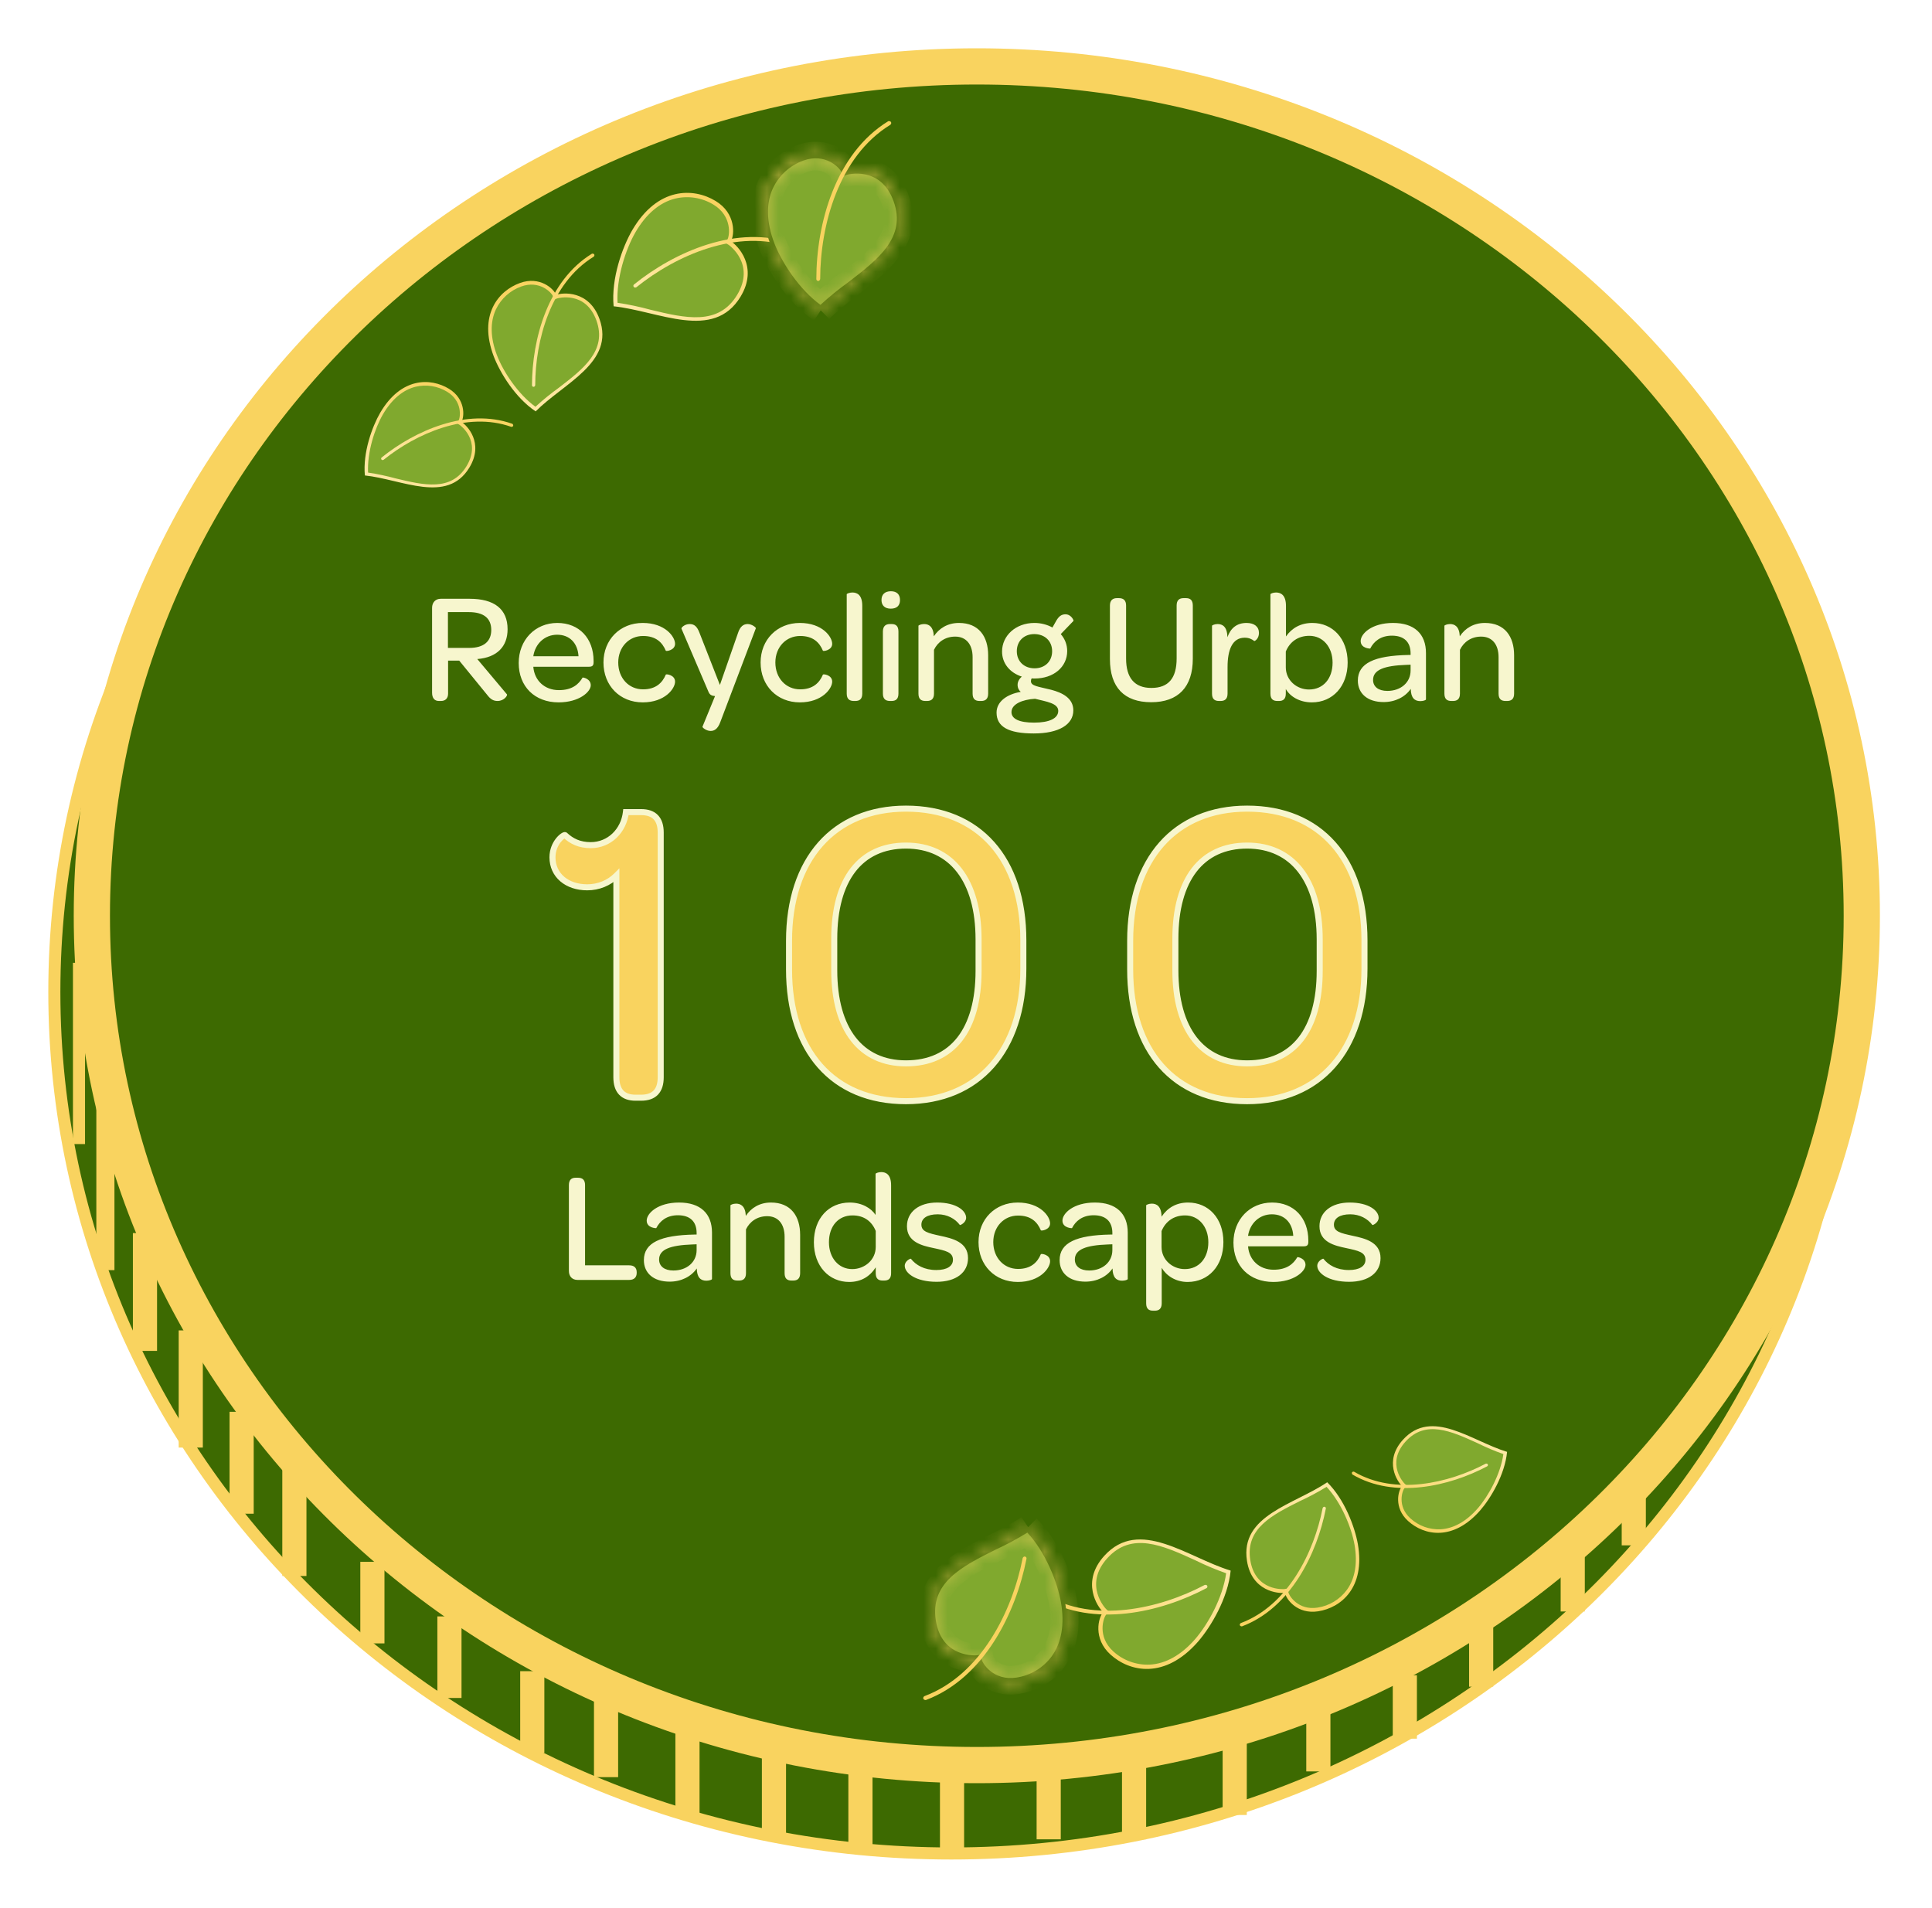 <svg xmlns="http://www.w3.org/2000/svg" fill="none" viewBox="0 0 160 158" height="158" width="160">
<g filter="url(#filter0_d_12450_64905)" clip-path="url(#clip0_12450_64905)">
<path stroke="#F9D35F" fill="#3D6A01" d="M153.079 78.16C153.079 117.541 119.837 149.5 78.789 149.5C37.741 149.5 4.5 117.541 4.5 78.16C4.5 38.779 37.741 6.82 78.789 6.82C119.837 6.82 153.079 38.779 153.079 78.16Z"></path>
<path stroke-width="3" stroke="#F9D35F" fill="#3D6A01" d="M154.186 71.84C154.186 110.631 121.43 142.18 80.896 142.18C40.362 142.18 7.607 110.631 7.607 71.84C7.607 33.049 40.362 1.5 80.896 1.5C121.43 1.5 154.186 33.049 154.186 71.84Z"></path>
<line stroke-width="2" stroke="#F9D35F" y2="134.403" x2="44.081" y1="141.158" x1="44.081"></line>
<line stroke-width="2" stroke="#F9D35F" y2="136.425" x2="50.191" y1="143.179" x1="50.191"></line>
<line stroke-width="2" stroke="#F9D35F" y2="129.867" x2="37.221" y1="136.622" x1="37.221"></line>
<line stroke-width="2" stroke="#F9D35F" y2="139.466" x2="56.933" y1="146.221" x1="56.933"></line>
<line stroke-width="2" stroke="#F9D35F" y2="141.573" x2="64.096" y1="148.328" x1="64.096"></line>
<line stroke-width="2" stroke="#F9D35F" y2="142.416" x2="71.258" y1="149.171" x1="71.258"></line>
<line stroke-width="2" stroke="#F9D35F" y2="142.837" x2="78.843" y1="149.592" x1="78.843"></line>
<line stroke-width="2" stroke="#F9D35F" y2="141.573" x2="86.848" y1="148.328" x1="86.848"></line>
<line stroke-width="2" stroke="#F9D35F" y2="141.573" x2="93.919" y1="148.328" x1="93.919"></line>
<line stroke-width="2" stroke="#F9D35F" y2="139.559" x2="102.254" y1="146.313" x1="102.254"></line>
<line stroke-width="2" stroke="#F9D35F" y2="137.451" x2="109.18" y1="142.705" x1="109.18"></line>
<line stroke-width="2" stroke="#F9D35F" y2="134.739" x2="116.343" y1="139.993" x1="116.343"></line>
<line stroke-width="2" stroke="#F9D35F" y2="128.933" x2="122.663" y1="135.688" x1="122.663"></line>
<line stroke-width="2" stroke="#F9D35F" y2="124.956" x2="130.247" y1="129.459" x1="130.247"></line>
<line stroke-width="2" stroke="#F9D35F" y2="119.478" x2="135.303" y1="123.982" x1="135.303"></line>
<line stroke="#F9D35F" y2="75.737" x2="6.542" y1="90.749" x1="6.542"></line>
<path stroke-width="2" stroke="#F9D35F" d="M20.011 121.362V112.922"></path>
<line stroke-width="1.5" stroke="#F9D35F" y2="87.68" x2="8.728" y1="101.19" x1="8.728"></line>
<path stroke-width="2" stroke="#F9D35F" d="M12.006 107.878L12.006 98.121"></path>
<path stroke-width="2" stroke="#F9D35F" d="M15.798 115.884L15.798 106.18"></path>
<line stroke-width="2" stroke="#F9D35F" y2="117.082" x2="24.379" y1="126.52" x1="24.379"></line>
<line stroke-width="2" stroke="#F9D35F" y2="125.347" x2="30.84" y1="132.102" x1="30.84"></line>
<path fill="#80A92E" d="M92.094 132.887C90.722 131.645 91.094 130.046 91.501 129.596L91.608 129.478L91.49 129.371C91.041 128.964 89.723 126.997 91.586 124.94C93.662 122.646 96.272 123.803 99.045 125.066C99.921 125.498 100.831 125.86 101.764 126.15C101.53 128.262 100.222 130.563 99.132 131.814C97.957 133.16 96.617 133.927 95.266 133.994C94.689 134.039 94.109 133.964 93.563 133.774C93.017 133.583 92.517 133.281 92.094 132.887V132.887Z"></path>
<path fill="url(#paint0_linear_12450_64905)" d="M101.545 126.296C101.262 128.32 100.039 130.526 98.971 131.754C97.817 133.076 96.52 133.795 95.214 133.86C94.105 133.908 93.022 133.515 92.201 132.768C90.853 131.548 91.363 129.987 91.62 129.703L91.834 129.466L91.597 129.252C91.573 129.231 89.692 127.269 91.704 125.046C93.716 122.823 96.281 123.983 98.962 125.205C99.8 125.619 100.663 125.984 101.545 126.296V126.296ZM101.918 126.074C98.341 124.987 94.358 121.64 91.446 124.856C89.498 127.008 90.889 129.084 91.362 129.512C90.955 129.962 90.499 131.701 91.966 133.028C93.574 134.484 96.472 135.085 99.207 131.968C100.276 130.74 101.693 128.366 101.918 126.074V126.074Z"></path>
<path fill="url(#paint1_linear_12450_64905)" d="M86.357 128.338C86.335 128.31 86.321 128.277 86.315 128.242C86.309 128.206 86.313 128.17 86.325 128.137C86.349 128.102 86.385 128.077 86.426 128.067C86.467 128.056 86.51 128.061 86.548 128.08C90.619 130.475 96.045 129.234 99.764 127.265C99.831 127.239 99.945 127.256 99.97 127.323C99.981 127.34 99.989 127.359 99.992 127.379C99.995 127.399 99.994 127.419 99.988 127.439C99.983 127.458 99.973 127.476 99.96 127.492C99.947 127.507 99.931 127.52 99.913 127.529C96.106 129.547 90.568 130.816 86.381 128.36L86.357 128.338Z"></path>
<path fill="#80A92E" d="M84.215 135.099C82.28 135.402 81.211 134.031 81.111 133.397L81.085 133.23L80.918 133.256C80.284 133.355 77.788 133.13 77.334 130.227C76.827 126.99 79.517 125.612 82.403 124.169C83.342 123.735 84.245 123.228 85.105 122.652C86.689 124.251 87.712 126.86 88.017 128.59C88.343 130.453 88.083 132.066 87.238 133.224C86.892 133.729 86.444 134.157 85.924 134.479C85.403 134.802 84.822 135.013 84.215 135.099V135.099Z"></path>
<mask fill="white" id="path-29-inside-1_12450_64905">
<path d="M85.08 122.929C86.558 124.51 87.561 126.986 87.861 128.682C88.181 130.512 87.911 132.059 87.094 133.178C86.395 134.123 85.351 134.753 84.189 134.932C82.287 135.229 81.341 133.771 81.278 133.37L81.226 133.037L80.892 133.089C80.859 133.094 77.991 133.338 77.501 130.201C77.01 127.064 79.672 125.724 82.462 124.331C83.362 123.916 84.236 123.448 85.08 122.929V122.929ZM85.146 122.475C81.87 124.697 76.462 125.748 77.172 130.286C77.647 133.323 80.282 133.56 80.95 133.456C81.049 134.09 82.178 135.623 84.247 135.299C86.516 134.944 88.94 132.958 88.195 128.63C87.895 126.933 86.884 124.186 85.146 122.475V122.475Z"></path>
</mask>
<path fill="#3D6A01" d="M85.08 122.929C86.558 124.51 87.561 126.986 87.861 128.682C88.181 130.512 87.911 132.059 87.094 133.178C86.395 134.123 85.351 134.753 84.189 134.932C82.287 135.229 81.341 133.771 81.278 133.37L81.226 133.037L80.892 133.089C80.859 133.094 77.991 133.338 77.501 130.201C77.01 127.064 79.672 125.724 82.462 124.331C83.362 123.916 84.236 123.448 85.08 122.929V122.929ZM85.146 122.475C81.87 124.697 76.462 125.748 77.172 130.286C77.647 133.323 80.282 133.56 80.95 133.456C81.049 134.09 82.178 135.623 84.247 135.299C86.516 134.944 88.94 132.958 88.195 128.63C87.895 126.933 86.884 124.186 85.146 122.475V122.475Z"></path>
<path mask="url(#path-29-inside-1_12450_64905)" fill="#F9D35F" d="M87.861 128.682L88.846 128.51L88.846 128.508L87.861 128.682ZM87.094 133.178L87.898 133.773L87.902 133.767L87.094 133.178ZM84.189 134.932L84.037 133.943L84.035 133.944L84.189 134.932ZM81.226 133.037L82.214 132.882L82.059 131.894L81.072 132.049L81.226 133.037ZM82.462 124.331L82.044 123.422L82.029 123.429L82.015 123.436L82.462 124.331ZM80.95 133.456L81.938 133.301L81.783 132.313L80.795 132.468L80.95 133.456ZM88.195 128.63L89.18 128.46L89.179 128.456L88.195 128.63ZM84.35 123.612C85.667 125.021 86.602 127.304 86.876 128.856L88.846 128.508C88.52 126.668 87.45 124 85.811 122.246L84.35 123.612ZM86.876 128.855C87.165 130.506 86.896 131.753 86.286 132.589L87.902 133.767C88.925 132.365 89.198 130.518 88.846 128.51L86.876 128.855ZM86.291 132.583C85.748 133.316 84.938 133.805 84.037 133.943L84.341 135.92C85.764 135.701 87.042 134.93 87.898 133.773L86.291 132.583ZM84.035 133.944C83.387 134.045 82.95 133.852 82.661 133.625C82.508 133.506 82.394 133.374 82.321 133.265C82.228 133.128 82.249 133.105 82.266 133.216L80.29 133.525C80.339 133.835 80.501 134.145 80.663 134.385C80.845 134.653 81.098 134.942 81.427 135.2C82.103 135.729 83.089 136.116 84.344 135.92L84.035 133.944ZM82.266 133.216L82.214 132.882L80.238 133.191L80.29 133.525L82.266 133.216ZM81.072 132.049L80.738 132.101L81.047 134.077L81.381 134.025L81.072 132.049ZM80.738 132.101C80.835 132.086 80.736 132.106 80.507 132.085C80.299 132.066 80.029 132.017 79.757 131.902C79.269 131.696 78.676 131.247 78.488 130.046L76.513 130.355C76.815 132.291 77.902 133.289 78.979 133.744C79.49 133.96 79.973 134.045 80.327 134.077C80.661 134.107 80.933 134.095 81.047 134.077L80.738 132.101ZM78.488 130.046C78.302 128.853 78.685 128.051 79.438 127.339C80.262 126.56 81.476 125.941 82.909 125.225L82.015 123.436C80.657 124.114 79.146 124.862 78.064 125.886C76.911 126.976 76.208 128.412 76.513 130.355L78.488 130.046ZM82.881 125.239C83.817 124.808 84.726 124.321 85.604 123.782L84.557 122.077C83.747 122.575 82.907 123.024 82.044 123.422L82.881 125.239ZM84.585 121.647C83.829 122.16 82.936 122.614 81.968 123.101C81.025 123.577 80.007 124.085 79.112 124.678C78.215 125.273 77.365 125.999 76.798 126.953C76.215 127.934 75.972 129.088 76.184 130.441L78.16 130.132C78.017 129.216 78.183 128.536 78.517 127.974C78.867 127.386 79.441 126.859 80.216 126.346C80.994 125.831 81.898 125.376 82.868 124.888C83.814 124.411 84.825 123.901 85.707 123.302L84.585 121.647ZM76.184 130.441C76.472 132.282 77.451 133.364 78.52 133.932C79.525 134.466 80.571 134.527 81.105 134.444L80.795 132.468C80.661 132.489 80.056 132.484 79.458 132.166C78.924 131.882 78.347 131.327 78.16 130.132L76.184 130.441ZM79.962 133.61C80.062 134.251 80.558 135.001 81.253 135.532C82.004 136.104 83.074 136.495 84.401 136.287L84.092 134.311C83.351 134.427 82.822 134.213 82.466 133.941C82.055 133.628 81.937 133.295 81.938 133.301L79.962 133.61ZM84.401 136.287C85.754 136.075 87.18 135.374 88.156 134.047C89.145 132.705 89.589 130.837 89.18 128.46L87.209 128.8C87.545 130.751 87.15 132.04 86.546 132.861C85.93 133.698 85.009 134.167 84.092 134.311L84.401 136.287ZM89.179 128.456C88.858 126.639 87.784 123.669 85.848 121.762L84.444 123.187C85.983 124.702 86.931 127.228 87.21 128.804L89.179 128.456Z"></path>
<path fill="#F9D35F" d="M76.652 136.795C76.614 136.794 76.577 136.784 76.545 136.765C76.512 136.747 76.484 136.72 76.465 136.688C76.452 136.645 76.455 136.599 76.474 136.558C76.493 136.517 76.526 136.485 76.567 136.467C81.249 134.708 83.839 129.414 84.693 125.041C84.716 124.969 84.806 124.887 84.878 124.91C84.899 124.912 84.92 124.919 84.938 124.93C84.957 124.94 84.973 124.955 84.985 124.972C84.998 124.99 85.006 125.01 85.01 125.031C85.014 125.052 85.014 125.074 85.009 125.094C84.137 129.573 81.496 134.977 76.686 136.79L76.652 136.795Z"></path>
<path fill="#80A92E" d="M109.138 129.278C107.525 129.53 106.634 128.388 106.551 127.859L106.53 127.72L106.391 127.742C105.862 127.825 103.782 127.638 103.403 125.218C102.981 122.521 105.223 121.372 107.627 120.17C108.41 119.808 109.163 119.385 109.88 118.906C111.199 120.238 112.052 122.412 112.306 123.854C112.578 125.407 112.361 126.751 111.657 127.716C111.368 128.137 110.995 128.493 110.562 128.762C110.128 129.031 109.643 129.207 109.138 129.278V129.278Z"></path>
<path fill="url(#paint2_linear_12450_64905)" d="M109.859 119.137C111.091 120.455 111.926 122.517 112.176 123.931C112.443 125.456 112.217 126.745 111.537 127.678C110.954 128.465 110.084 128.99 109.116 129.139C107.531 129.387 106.743 128.172 106.691 127.838L106.647 127.56L106.369 127.603C106.341 127.608 103.951 127.811 103.542 125.197C103.133 122.583 105.352 121.467 107.677 120.305C108.427 119.959 109.155 119.57 109.859 119.137V119.137ZM109.914 118.758C107.183 120.61 102.677 121.486 103.269 125.268C103.665 127.799 105.861 127.996 106.417 127.909C106.499 128.438 107.44 129.715 109.164 129.445C111.055 129.149 113.075 127.494 112.454 123.888C112.204 122.474 111.362 120.184 109.914 118.758V118.758Z"></path>
<path fill="url(#paint3_linear_12450_64905)" d="M102.835 130.692C102.804 130.692 102.773 130.683 102.745 130.668C102.718 130.652 102.695 130.63 102.679 130.603C102.668 130.567 102.671 130.529 102.687 130.495C102.702 130.461 102.73 130.434 102.764 130.418C106.665 128.953 108.824 124.542 109.536 120.898C109.555 120.838 109.63 120.769 109.69 120.788C109.707 120.79 109.725 120.795 109.74 120.804C109.756 120.813 109.769 120.825 109.779 120.84C109.79 120.855 109.797 120.871 109.8 120.889C109.804 120.906 109.803 120.924 109.799 120.942C109.073 124.674 106.871 129.177 102.863 130.688L102.835 130.692Z"></path>
<path fill="#80A92E" d="M116.719 121.85C115.59 120.827 115.896 119.51 116.231 119.14L116.319 119.043L116.222 118.955C115.852 118.62 114.767 117 116.301 115.305C118.011 113.416 120.16 114.369 122.444 115.409C123.165 115.765 123.914 116.063 124.683 116.302C124.49 118.041 123.413 119.936 122.515 120.967C121.547 122.075 120.444 122.706 119.331 122.762C118.856 122.799 118.379 122.737 117.929 122.58C117.48 122.424 117.068 122.175 116.719 121.85V121.85Z"></path>
<path fill="url(#paint4_linear_12450_64905)" d="M124.503 116.423C124.269 118.089 123.262 119.906 122.383 120.917C121.432 122.006 120.365 122.599 119.288 122.652C118.375 122.691 117.483 122.368 116.807 121.752C115.697 120.748 116.117 119.462 116.328 119.228L116.505 119.034L116.31 118.857C116.29 118.84 114.741 117.224 116.398 115.393C118.055 113.563 120.167 114.518 122.375 115.524C123.066 115.866 123.776 116.166 124.503 116.423V116.423ZM124.81 116.24C121.864 115.345 118.583 112.588 116.186 115.237C114.581 117.009 115.727 118.719 116.116 119.071C115.781 119.441 115.406 120.874 116.613 121.967C117.938 123.166 120.324 123.661 122.577 121.094C123.457 120.083 124.625 118.128 124.81 116.24V116.24Z"></path>
<path fill="url(#paint5_linear_12450_64905)" d="M111.995 118.104C111.977 118.081 111.965 118.054 111.96 118.025C111.955 117.996 111.958 117.966 111.968 117.938C111.988 117.91 112.017 117.889 112.051 117.881C112.085 117.872 112.121 117.876 112.152 117.892C115.505 119.864 119.973 118.842 123.036 117.221C123.091 117.199 123.184 117.213 123.206 117.268C123.215 117.282 123.221 117.298 123.223 117.314C123.226 117.331 123.225 117.348 123.22 117.364C123.216 117.38 123.208 117.395 123.197 117.407C123.187 117.42 123.173 117.431 123.158 117.438C120.023 119.1 115.463 120.145 112.014 118.122L111.995 118.104Z"></path>
<path fill="#80A92E" d="M59.166 12.808C60.749 13.766 60.688 15.407 60.374 15.925L60.292 16.062L60.428 16.144C60.947 16.458 62.615 18.139 61.178 20.513C59.575 23.16 56.793 22.52 53.831 21.809C52.888 21.551 51.927 21.368 50.955 21.262C50.783 19.144 51.63 16.636 52.461 15.2C53.359 13.655 54.528 12.648 55.842 12.325C56.399 12.17 56.983 12.133 57.555 12.216C58.127 12.3 58.676 12.501 59.166 12.808V12.808Z"></path>
<path fill="url(#paint6_linear_12450_64905)" d="M51.142 21.077C51.035 19.036 51.815 16.637 52.63 15.229C53.512 13.711 54.648 12.758 55.918 12.446C56.998 12.188 58.136 12.368 59.084 12.945C60.639 13.886 60.436 15.516 60.238 15.843L60.073 16.116L60.346 16.281C60.373 16.298 62.594 17.866 61.041 20.431C59.488 22.996 56.75 22.346 53.886 21.656C52.984 21.409 52.067 21.215 51.142 21.077V21.077ZM50.818 21.366C54.537 21.752 59.084 24.28 61.33 20.569C62.833 18.085 61.073 16.311 60.527 15.981C60.841 15.463 60.958 13.669 59.265 12.645C57.41 11.521 54.45 11.483 52.358 15.064C51.542 16.472 50.602 19.073 50.818 21.366V21.366Z"></path>
<path fill="url(#paint7_linear_12450_64905)" d="M65.664 16.181C65.691 16.205 65.711 16.235 65.724 16.268C65.736 16.302 65.739 16.338 65.734 16.373C65.717 16.412 65.686 16.443 65.648 16.461C65.61 16.479 65.566 16.483 65.526 16.471C61.073 14.895 55.982 17.146 52.706 19.786C52.646 19.824 52.531 19.829 52.493 19.769C52.479 19.755 52.468 19.737 52.461 19.718C52.454 19.699 52.451 19.679 52.453 19.659C52.455 19.638 52.461 19.619 52.47 19.601C52.48 19.583 52.494 19.568 52.51 19.556C55.863 16.85 61.058 14.55 65.636 16.165L65.664 16.181Z"></path>
<path fill="#80A92E" d="M66.481 9.136C68.323 8.471 69.634 9.613 69.852 10.217L69.909 10.376L70.068 10.318C70.671 10.1 73.165 9.846 74.164 12.609C75.277 15.691 72.898 17.556 70.34 19.521C69.501 20.126 68.71 20.796 67.975 21.525C66.117 20.257 64.615 17.89 63.987 16.25C63.312 14.482 63.261 12.849 63.87 11.552C64.114 10.99 64.472 10.485 64.921 10.069C65.371 9.653 65.902 9.336 66.481 9.136V9.136Z"></path>
<mask fill="white" id="path-42-inside-2_12450_64905">
<path d="M67.947 21.248C66.195 19.977 64.74 17.738 64.122 16.129C63.459 14.393 63.431 12.824 64.019 11.57C64.526 10.509 65.431 9.692 66.538 9.295C68.348 8.641 69.555 9.893 69.692 10.274L69.807 10.592L70.125 10.477C70.157 10.466 72.926 9.681 74.004 12.667C75.083 15.653 72.725 17.474 70.251 19.374C69.446 19.952 68.677 20.578 67.947 21.248V21.248ZM67.969 21.707C70.762 18.902 75.871 16.84 74.311 12.52C73.266 9.629 70.634 9.898 69.999 10.128C69.781 9.524 68.381 8.234 66.411 8.946C64.251 9.726 62.249 12.137 63.805 16.244C64.422 17.853 65.937 20.358 67.969 21.707V21.707Z"></path>
</mask>
<path fill="#3D6A01" d="M67.947 21.248C66.195 19.977 64.74 17.738 64.122 16.129C63.459 14.393 63.431 12.824 64.019 11.57C64.526 10.509 65.431 9.692 66.538 9.295C68.348 8.641 69.555 9.893 69.692 10.274L69.807 10.592L70.125 10.477C70.157 10.466 72.926 9.681 74.004 12.667C75.083 15.653 72.725 17.474 70.251 19.374C69.446 19.952 68.677 20.578 67.947 21.248V21.248ZM67.969 21.707C70.762 18.902 75.871 16.84 74.311 12.52C73.266 9.629 70.634 9.898 69.999 10.128C69.781 9.524 68.381 8.234 66.411 8.946C64.251 9.726 62.249 12.137 63.805 16.244C64.422 17.853 65.937 20.358 67.969 21.707V21.707Z"></path>
<path mask="url(#path-42-inside-2_12450_64905)" fill="#F9D35F" d="M64.122 16.129L63.188 16.486L63.189 16.487L64.122 16.129ZM64.019 11.57L63.117 11.138L63.114 11.145L64.019 11.57ZM66.538 9.295L66.875 10.236L66.877 10.236L66.538 9.295ZM69.807 10.592L68.867 10.932L69.207 11.872L70.147 11.532L69.807 10.592ZM70.251 19.374L70.834 20.186L70.847 20.177L70.86 20.167L70.251 19.374ZM69.999 10.128L69.058 10.467L69.398 11.408L70.338 11.068L69.999 10.128ZM63.805 16.244L62.87 16.598L62.871 16.602L63.805 16.244ZM68.534 20.438C66.973 19.306 65.621 17.243 65.056 15.771L63.189 16.487C63.858 18.232 65.417 20.648 67.36 22.057L68.534 20.438ZM65.057 15.772C64.458 14.206 64.485 12.931 64.925 11.994L63.114 11.145C62.377 12.716 62.461 14.581 63.188 16.486L65.057 15.772ZM64.922 12.001C65.315 11.178 66.017 10.544 66.875 10.236L66.2 8.354C64.846 8.839 63.737 9.84 63.117 11.138L64.922 12.001ZM66.877 10.236C67.493 10.013 67.96 10.119 68.287 10.287C68.46 10.375 68.596 10.483 68.689 10.575C68.806 10.692 68.79 10.719 68.752 10.614L70.633 9.934C70.526 9.639 70.308 9.366 70.103 9.161C69.874 8.932 69.57 8.697 69.198 8.506C68.434 8.116 67.392 7.923 66.198 8.355L66.877 10.236ZM68.752 10.614L68.867 10.932L70.748 10.252L70.633 9.934L68.752 10.614ZM70.147 11.532L70.465 11.418L69.785 9.537L69.467 9.651L70.147 11.532ZM70.465 11.418C70.372 11.451 70.466 11.412 70.694 11.389C70.902 11.368 71.177 11.365 71.465 11.426C71.984 11.536 72.651 11.863 73.064 13.007L74.945 12.327C74.279 10.484 73.022 9.711 71.879 9.469C71.336 9.355 70.845 9.364 70.492 9.4C70.158 9.433 69.893 9.497 69.785 9.537L70.465 11.418ZM73.064 13.007C73.474 14.142 73.251 15.003 72.647 15.845C71.987 16.767 70.912 17.605 69.642 18.581L70.86 20.167C72.063 19.243 73.405 18.221 74.273 17.01C75.197 15.721 75.614 14.178 74.945 12.327L73.064 13.007ZM69.667 18.562C68.83 19.163 68.03 19.814 67.271 20.511L68.623 21.985C69.324 21.342 70.062 20.741 70.834 20.186L69.667 18.562ZM68.677 22.412C69.322 21.765 70.112 21.149 70.969 20.487C71.805 19.841 72.707 19.148 73.473 18.395C74.241 17.641 74.937 16.766 75.312 15.722C75.698 14.648 75.717 13.469 75.251 12.18L73.37 12.86C73.685 13.732 73.651 14.431 73.43 15.046C73.198 15.691 72.735 16.317 72.072 16.968C71.407 17.622 70.606 18.24 69.746 18.904C68.909 19.552 68.012 20.246 67.26 21.001L68.677 22.412ZM75.251 12.18C74.618 10.428 73.451 9.552 72.294 9.198C71.206 8.865 70.167 9.004 69.659 9.187L70.338 11.068C70.466 11.022 71.061 10.912 71.709 11.11C72.287 11.287 72.959 11.722 73.37 12.86L75.251 12.18ZM70.939 9.788C70.719 9.178 70.09 8.536 69.306 8.148C68.46 7.728 67.335 7.549 66.072 8.005L66.751 9.886C67.457 9.631 68.016 9.741 68.418 9.939C68.881 10.169 69.06 10.473 69.058 10.467L70.939 9.788ZM66.072 8.005C64.784 8.47 63.518 9.43 62.811 10.919C62.096 12.425 62.015 14.343 62.87 16.598L64.74 15.89C64.039 14.038 64.181 12.697 64.618 11.776C65.064 10.837 65.878 10.202 66.751 9.886L66.072 8.005ZM62.871 16.602C63.532 18.325 65.151 21.036 67.416 22.54L68.522 20.873C66.723 19.679 65.312 17.38 64.738 15.886L62.871 16.602Z"></path>
<path fill="#F9D35F" d="M73.583 6.032C73.62 6.025 73.658 6.028 73.694 6.04C73.73 6.053 73.762 6.074 73.787 6.102C73.808 6.141 73.813 6.187 73.803 6.231C73.792 6.274 73.766 6.312 73.729 6.338C69.467 8.955 67.932 14.646 67.925 19.101C67.917 19.176 67.844 19.274 67.769 19.265C67.748 19.267 67.726 19.265 67.706 19.257C67.686 19.25 67.667 19.239 67.652 19.224C67.636 19.209 67.624 19.192 67.616 19.172C67.608 19.152 67.604 19.13 67.605 19.109C67.609 14.547 69.173 8.738 73.551 6.043L73.583 6.032Z"></path>
<path fill="#80A92E" d="M43.12 19.594C44.656 19.039 45.748 19.991 45.929 20.494L45.977 20.627L46.11 20.579C46.613 20.397 48.691 20.185 49.523 22.488C50.451 25.056 48.468 26.61 46.337 28.248C45.637 28.752 44.978 29.31 44.366 29.918C42.817 28.861 41.566 26.889 41.042 25.522C40.48 24.049 40.437 22.688 40.945 21.607C41.148 21.139 41.446 20.718 41.821 20.372C42.195 20.025 42.638 19.76 43.12 19.594V19.594Z"></path>
<path fill="url(#paint8_linear_12450_64905)" d="M44.343 29.687C42.883 28.628 41.67 26.762 41.156 25.421C40.603 23.975 40.579 22.667 41.07 21.622C41.492 20.738 42.246 20.057 43.168 19.726C44.677 19.181 45.682 20.225 45.797 20.542L45.893 20.807L46.157 20.711C46.184 20.702 48.492 20.048 49.391 22.536C50.289 25.024 48.324 26.543 46.262 28.125C45.592 28.607 44.951 29.129 44.343 29.687V29.687ZM44.361 30.069C46.689 27.732 50.946 26.014 49.646 22.414C48.775 20.005 46.582 20.229 46.052 20.42C45.871 19.917 44.704 18.842 43.063 19.435C41.263 20.085 39.594 22.095 40.891 25.517C41.405 26.858 42.668 28.945 44.361 30.069V30.069Z"></path>
<path fill="url(#paint9_linear_12450_64905)" d="M49.039 17.006C49.07 17.001 49.102 17.003 49.132 17.014C49.162 17.024 49.189 17.041 49.21 17.065C49.227 17.098 49.231 17.136 49.223 17.172C49.214 17.208 49.192 17.24 49.161 17.262C45.61 19.443 44.33 24.184 44.325 27.897C44.318 27.96 44.257 28.041 44.195 28.034C44.177 28.036 44.159 28.034 44.142 28.028C44.125 28.022 44.11 28.012 44.097 28C44.084 27.988 44.074 27.973 44.067 27.956C44.06 27.94 44.057 27.922 44.058 27.904C44.061 24.102 45.365 19.262 49.013 17.016L49.039 17.006Z"></path>
<path fill="#80A92E" d="M37.092 28.329C38.396 29.118 38.345 30.469 38.087 30.896L38.019 31.009L38.131 31.077C38.558 31.335 39.932 32.719 38.748 34.674C37.429 36.854 35.138 36.327 32.698 35.741C31.922 35.529 31.13 35.379 30.33 35.291C30.188 33.547 30.885 31.481 31.57 30.299C32.309 29.027 33.272 28.197 34.354 27.931C34.813 27.804 35.294 27.773 35.765 27.842C36.236 27.91 36.688 28.076 37.092 28.329V28.329Z"></path>
<path fill="url(#paint10_linear_12450_64905)" d="M30.484 35.138C30.396 33.457 31.038 31.482 31.71 30.322C32.435 29.072 33.371 28.288 34.417 28.03C35.306 27.818 36.243 27.966 37.024 28.441C38.305 29.217 38.138 30.558 37.975 30.828L37.839 31.053L38.063 31.189C38.086 31.203 39.914 32.494 38.636 34.606C37.357 36.719 35.102 36.183 32.744 35.615C32 35.412 31.246 35.252 30.484 35.138V35.138ZM30.217 35.376C33.279 35.694 37.024 37.776 38.874 34.72C40.112 32.675 38.663 31.214 38.213 30.942C38.471 30.515 38.567 29.037 37.174 28.194C35.645 27.269 33.208 27.237 31.485 30.186C30.814 31.346 30.04 33.487 30.217 35.376V35.376Z"></path>
<path fill="url(#paint11_linear_12450_64905)" d="M42.443 31.107C42.465 31.127 42.482 31.151 42.492 31.179C42.502 31.206 42.505 31.236 42.501 31.265C42.487 31.297 42.462 31.323 42.43 31.338C42.399 31.352 42.363 31.355 42.329 31.346C38.662 30.048 34.47 31.901 31.772 34.076C31.722 34.108 31.628 34.112 31.596 34.062C31.584 34.05 31.576 34.036 31.57 34.02C31.564 34.004 31.562 33.987 31.563 33.971C31.565 33.954 31.57 33.938 31.578 33.923C31.586 33.909 31.597 33.896 31.61 33.886C34.372 31.658 38.65 29.764 42.42 31.094L42.443 31.107Z"></path>
<path fill="#F9D35F" d="M51.045 68.513C50.433 69.125 49.569 69.485 48.633 69.485C46.941 69.485 45.753 68.477 45.753 67.001C45.753 65.777 46.689 65.093 46.797 65.165C47.337 65.669 47.985 65.993 48.921 65.993C50.469 65.993 51.657 64.805 51.837 63.257H53.097C54.177 63.257 54.717 63.833 54.717 64.949V85.217C54.717 86.333 54.177 86.909 53.097 86.909H52.629C51.585 86.909 51.045 86.333 51.045 85.217V68.513ZM75.029 87.197C68.981 87.197 65.345 83.021 65.345 76.289V73.913C65.345 67.181 69.053 62.969 75.029 62.969C81.077 62.969 84.749 67.145 84.749 73.877V76.217C84.749 82.949 81.041 87.197 75.029 87.197ZM75.029 84.065C78.881 84.065 81.041 81.293 81.041 76.397V73.805C81.041 68.909 78.809 66.029 75.029 66.029C71.249 66.029 69.089 68.837 69.089 73.733V76.361C69.089 81.257 71.285 84.065 75.029 84.065ZM103.28 87.197C97.232 87.197 93.596 83.021 93.596 76.289V73.913C93.596 67.181 97.304 62.969 103.28 62.969C109.328 62.969 113 67.145 113 73.877V76.217C113 82.949 109.292 87.197 103.28 87.197ZM103.28 84.065C107.132 84.065 109.292 81.293 109.292 76.397V73.805C109.292 68.909 107.06 66.029 103.28 66.029C99.5 66.029 97.34 68.837 97.34 73.733V76.361C97.34 81.257 99.536 84.065 103.28 84.065Z"></path>
<path fill="#F7F6CE" d="M51.045 68.513H51.295V67.909L50.868 68.336L51.045 68.513ZM46.797 65.165L46.968 64.982L46.953 64.968L46.936 64.957L46.797 65.165ZM51.837 63.257V63.007H51.614L51.589 63.228L51.837 63.257ZM50.868 68.336C50.305 68.9 49.505 69.235 48.633 69.235V69.735C49.633 69.735 50.561 69.35 51.222 68.69L50.868 68.336ZM48.633 69.235C47.836 69.235 47.177 68.998 46.721 68.607C46.269 68.218 46.003 67.667 46.003 67.001H45.503C45.503 67.811 45.831 68.502 46.396 68.986C46.957 69.468 47.738 69.735 48.633 69.735V69.235ZM46.003 67.001C46.003 66.455 46.211 66.031 46.431 65.751C46.542 65.611 46.652 65.511 46.733 65.453C46.775 65.424 46.802 65.41 46.813 65.406C46.819 65.403 46.812 65.407 46.794 65.409C46.782 65.41 46.722 65.416 46.658 65.373L46.936 64.957C46.858 64.905 46.779 64.908 46.741 64.912C46.698 64.916 46.659 64.929 46.629 64.941C46.568 64.965 46.505 65.002 46.444 65.046C46.319 65.134 46.175 65.268 46.038 65.442C45.763 65.793 45.503 66.323 45.503 67.001H46.003ZM46.627 65.348C47.208 65.89 47.915 66.243 48.921 66.243V65.743C48.055 65.743 47.466 65.448 46.968 64.982L46.627 65.348ZM48.921 66.243C50.611 66.243 51.893 64.944 52.085 63.286L51.589 63.228C51.422 64.666 50.327 65.743 48.921 65.743V66.243ZM51.837 63.507H53.097V63.007H51.837V63.507ZM53.097 63.507C53.594 63.507 53.923 63.639 54.131 63.857C54.341 64.077 54.467 64.428 54.467 64.949H54.967C54.967 64.355 54.823 63.859 54.493 63.512C54.161 63.163 53.68 63.007 53.097 63.007V63.507ZM54.467 64.949V85.217H54.967V64.949H54.467ZM54.467 85.217C54.467 85.739 54.341 86.089 54.131 86.309C53.923 86.527 53.594 86.659 53.097 86.659V87.159C53.68 87.159 54.161 87.003 54.493 86.654C54.823 86.307 54.967 85.812 54.967 85.217H54.467ZM53.097 86.659H52.629V87.159H53.097V86.659ZM52.629 86.659C52.152 86.659 51.832 86.528 51.628 86.311C51.421 86.09 51.295 85.738 51.295 85.217H50.795C50.795 85.812 50.939 86.306 51.263 86.652C51.59 87.002 52.062 87.159 52.629 87.159V86.659ZM51.295 85.217V68.513H50.795V85.217H51.295ZM75.029 86.947C72.066 86.947 69.717 85.926 68.106 84.102C66.492 82.274 65.595 79.612 65.595 76.289H65.095C65.095 79.698 66.016 82.49 67.731 84.433C69.451 86.38 71.944 87.447 75.029 87.447V86.947ZM65.595 76.289V73.913H65.095V76.289H65.595ZM65.595 73.913C65.595 70.591 66.509 67.92 68.133 66.082C69.754 64.248 72.103 63.219 75.029 63.219V62.719C71.978 62.719 69.486 63.796 67.758 65.751C66.034 67.702 65.095 70.503 65.095 73.913H65.595ZM75.029 63.219C77.992 63.219 80.35 64.24 81.97 66.064C83.593 67.893 84.499 70.555 84.499 73.877H84.999C84.999 70.467 84.069 67.675 82.344 65.733C80.615 63.786 78.113 62.719 75.029 62.719V63.219ZM84.499 73.877V76.217H84.999V73.877H84.499ZM84.499 76.217C84.499 79.539 83.584 82.219 81.956 84.066C80.33 85.909 77.972 86.947 75.029 86.947V87.447C78.097 87.447 80.599 86.361 82.331 84.397C84.059 82.437 84.999 79.627 84.999 76.217H84.499ZM75.029 84.315C77.02 84.315 78.601 83.595 79.676 82.221C80.744 80.856 81.291 78.877 81.291 76.397H80.791C80.791 78.813 80.257 80.668 79.282 81.913C78.315 83.149 76.889 83.815 75.029 83.815V84.315ZM81.291 76.397V73.805H80.791V76.397H81.291ZM81.291 73.805C81.291 71.323 80.725 69.318 79.65 67.928C78.568 66.529 76.989 65.779 75.029 65.779V66.279C76.848 66.279 78.275 66.969 79.254 68.234C80.24 69.508 80.791 71.391 80.791 73.805H81.291ZM75.029 65.779C73.07 65.779 71.508 66.51 70.443 67.892C69.385 69.265 68.839 71.253 68.839 73.733H69.339C69.339 71.317 69.872 69.453 70.839 68.198C71.799 66.952 73.207 66.279 75.029 66.279V65.779ZM68.839 73.733V76.361H69.339V73.733H68.839ZM68.839 76.361C68.839 78.842 69.395 80.829 70.457 82.202C71.526 83.583 73.088 84.315 75.029 84.315V83.815C73.226 83.815 71.817 83.143 70.852 81.896C69.881 80.641 69.339 78.776 69.339 76.361H68.839ZM103.28 86.947C100.317 86.947 97.968 85.926 96.358 84.102C94.743 82.274 93.846 79.612 93.846 76.289H93.346C93.346 79.698 94.267 82.49 95.983 84.433C97.702 86.38 100.195 87.447 103.28 87.447V86.947ZM93.846 76.289V73.913H93.346V76.289H93.846ZM93.846 73.913C93.846 70.591 94.761 67.92 96.385 66.082C98.005 64.248 100.354 63.219 103.28 63.219V62.719C100.23 62.719 97.737 63.796 96.01 65.751C94.286 67.702 93.346 70.503 93.346 73.913H93.846ZM103.28 63.219C106.243 63.219 108.601 64.24 110.221 66.064C111.844 67.893 112.75 70.555 112.75 73.877H113.25C113.25 70.467 112.32 67.675 110.595 65.733C108.867 63.786 106.365 62.719 103.28 62.719V63.219ZM112.75 73.877V76.217H113.25V73.877H112.75ZM112.75 76.217C112.75 79.539 111.836 82.219 110.207 84.066C108.582 85.909 106.224 86.947 103.28 86.947V87.447C106.349 87.447 108.85 86.361 110.582 84.397C112.311 82.437 113.25 79.627 113.25 76.217H112.75ZM103.28 84.315C105.272 84.315 106.852 83.595 107.928 82.221C108.996 80.856 109.542 78.877 109.542 76.397H109.042C109.042 78.813 108.509 80.668 107.534 81.913C106.566 83.149 105.14 83.815 103.28 83.815V84.315ZM109.542 76.397V73.805H109.042V76.397H109.542ZM109.542 73.805C109.542 71.323 108.977 69.318 107.901 67.928C106.819 66.529 105.241 65.779 103.28 65.779V66.279C105.1 66.279 106.527 66.969 107.506 68.234C108.491 69.508 109.042 71.391 109.042 73.805H109.542ZM103.28 65.779C101.322 65.779 99.76 66.51 98.695 67.892C97.637 69.265 97.09 71.253 97.09 73.733H97.59C97.59 71.317 98.124 69.453 99.091 68.198C100.051 66.952 101.459 66.279 103.28 66.279V65.779ZM97.09 73.733V76.361H97.59V73.733H97.09ZM97.09 76.361C97.09 78.842 97.646 80.829 98.709 82.202C99.778 83.583 101.339 84.315 103.28 84.315V83.815C101.477 83.815 100.069 83.143 99.104 81.896C98.132 80.641 97.59 78.776 97.59 76.361H97.09Z"></path>
<path fill="#F7F6CE" d="M47.828 102C47.399 102 47.113 101.714 47.113 101.259V94.148C47.113 93.732 47.308 93.537 47.672 93.537H47.867C48.257 93.537 48.452 93.732 48.452 94.148V100.791H52.105C52.508 100.791 52.729 100.986 52.729 101.363V101.415C52.729 101.792 52.508 102 52.105 102H47.828ZM55.767 101.22C56.885 101.22 57.691 100.518 57.691 99.53V99.049L57.34 99.062C55.52 99.127 54.584 99.465 54.584 100.31C54.584 100.869 55.026 101.22 55.767 101.22ZM57.691 98.243V98.113C57.691 97.164 57.145 96.644 56.144 96.644C55.195 96.644 54.636 97.138 54.35 97.71C54.35 97.723 53.557 97.71 53.557 97.086C53.557 96.488 54.467 95.591 56.235 95.591C58.003 95.591 58.965 96.501 58.965 98.087V101.922C58.965 101.987 58.731 102.065 58.497 102.065C58.042 102.065 57.717 101.818 57.704 101.051C57.236 101.727 56.417 102.143 55.455 102.143C54.116 102.143 53.323 101.428 53.323 100.362C53.323 98.919 54.701 98.295 57.522 98.243H57.691ZM61.766 96.696C62.195 96.046 62.897 95.591 63.846 95.591C65.497 95.591 66.264 96.722 66.264 98.269V101.441C66.264 101.909 66.017 102.052 65.692 102.052H65.549C65.211 102.052 64.977 101.909 64.977 101.441V98.425C64.977 97.372 64.444 96.722 63.534 96.722C62.715 96.722 62.091 97.164 61.779 97.814V101.441C61.779 101.909 61.532 102.052 61.207 102.052H61.064C60.726 102.052 60.492 101.909 60.492 101.441V95.825C60.492 95.786 60.7 95.682 60.96 95.682C61.337 95.682 61.727 95.877 61.766 96.696ZM72.524 99.27V97.944C72.199 97.151 71.562 96.657 70.6 96.657C69.43 96.657 68.65 97.541 68.65 98.88C68.65 100.18 69.456 101.103 70.574 101.103C71.614 101.103 72.524 100.336 72.524 99.27ZM72.511 96.618V93.212C72.511 93.173 72.732 93.069 72.979 93.069C73.382 93.069 73.798 93.277 73.798 94.174V101.441C73.798 101.909 73.564 102.052 73.226 102.052H73.096C72.758 102.052 72.524 101.909 72.524 101.441V100.96C72.043 101.714 71.315 102.169 70.327 102.169C68.65 102.169 67.402 100.856 67.402 98.88C67.402 96.904 68.637 95.591 70.366 95.591C71.38 95.591 72.147 96.059 72.511 96.618ZM77.567 102.156C75.825 102.156 74.928 101.428 74.928 100.83C74.928 100.427 75.396 100.219 75.435 100.245C75.851 100.778 76.553 101.181 77.541 101.181C78.425 101.181 78.919 100.856 78.919 100.336C78.919 99.699 78.334 99.582 77.307 99.361C76.384 99.166 75.11 98.88 75.11 97.554C75.11 96.384 76.085 95.591 77.606 95.591C79.205 95.591 80.011 96.267 80.011 96.852C80.011 97.255 79.517 97.489 79.491 97.45C79.101 96.93 78.451 96.566 77.658 96.566C76.774 96.566 76.306 96.904 76.306 97.424C76.306 97.996 76.852 98.126 77.866 98.347C78.828 98.555 80.167 98.841 80.167 100.193C80.167 101.389 79.179 102.156 77.567 102.156ZM84.287 102.169C82.402 102.169 81.037 100.791 81.037 98.867C81.037 96.969 82.415 95.591 84.287 95.591C86.146 95.591 86.965 96.735 86.965 97.32C86.965 97.853 86.237 97.957 86.198 97.892C85.912 97.203 85.379 96.67 84.313 96.67C83.143 96.67 82.259 97.593 82.259 98.867C82.259 100.154 83.13 101.09 84.313 101.09C85.366 101.09 85.912 100.557 86.198 99.868C86.237 99.803 86.965 99.894 86.965 100.453C86.965 101.025 86.133 102.169 84.287 102.169ZM90.197 101.22C91.315 101.22 92.121 100.518 92.121 99.53V99.049L91.77 99.062C89.95 99.127 89.014 99.465 89.014 100.31C89.014 100.869 89.456 101.22 90.197 101.22ZM92.121 98.243V98.113C92.121 97.164 91.575 96.644 90.574 96.644C89.625 96.644 89.066 97.138 88.78 97.71C88.78 97.723 87.987 97.71 87.987 97.086C87.987 96.488 88.897 95.591 90.665 95.591C92.433 95.591 93.395 96.501 93.395 98.087V101.922C93.395 101.987 93.161 102.065 92.927 102.065C92.472 102.065 92.147 101.818 92.134 101.051C91.666 101.727 90.847 102.143 89.885 102.143C88.546 102.143 87.753 101.428 87.753 100.362C87.753 98.919 89.131 98.295 91.952 98.243H92.121ZM96.195 97.957C96.195 97.944 96.195 99.27 96.195 99.27C96.195 100.323 97.079 101.103 98.119 101.103C99.289 101.103 100.069 100.206 100.069 98.88C100.069 97.58 99.263 96.657 98.145 96.657C97.196 96.657 96.52 97.164 96.195 97.957ZM96.208 100.999V103.937C96.208 104.405 95.961 104.548 95.636 104.548H95.493C95.155 104.548 94.921 104.405 94.921 103.937V95.825C94.921 95.786 95.129 95.682 95.389 95.682C95.779 95.682 96.182 95.89 96.195 96.761C96.689 96.033 97.404 95.591 98.392 95.591C100.069 95.591 101.317 96.878 101.317 98.867C101.317 100.83 100.082 102.169 98.353 102.169C97.326 102.169 96.559 101.61 96.208 100.999ZM103.358 98.347H107.102C107.037 97.268 106.374 96.566 105.334 96.566C104.307 96.566 103.514 97.307 103.358 98.347ZM103.358 99.218C103.449 100.362 104.294 101.155 105.477 101.155C106.569 101.155 107.115 100.674 107.44 100.115C107.466 100.089 108.116 100.206 108.116 100.752C108.116 101.298 107.154 102.169 105.451 102.169C103.475 102.169 102.149 100.856 102.149 98.906C102.149 97.008 103.501 95.591 105.347 95.591C107.154 95.591 108.35 96.865 108.35 98.737V98.841C108.35 99.114 108.259 99.218 107.96 99.218H103.358ZM111.73 102.156C109.988 102.156 109.091 101.428 109.091 100.83C109.091 100.427 109.559 100.219 109.598 100.245C110.014 100.778 110.716 101.181 111.704 101.181C112.588 101.181 113.082 100.856 113.082 100.336C113.082 99.699 112.497 99.582 111.47 99.361C110.547 99.166 109.273 98.88 109.273 97.554C109.273 96.384 110.248 95.591 111.769 95.591C113.368 95.591 114.174 96.267 114.174 96.852C114.174 97.255 113.68 97.489 113.654 97.45C113.264 96.93 112.614 96.566 111.821 96.566C110.937 96.566 110.469 96.904 110.469 97.424C110.469 97.996 111.015 98.126 112.029 98.347C112.991 98.555 114.33 98.841 114.33 100.193C114.33 101.389 113.342 102.156 111.73 102.156Z"></path>
<path fill="#F7F6CE" d="M37.096 49.658H38.864C40.099 49.658 40.684 49.086 40.684 48.176C40.684 47.201 40.06 46.694 38.825 46.694H37.096V49.658ZM39.527 50.581L41.984 53.506C42.049 53.584 41.763 54.052 41.204 54.052C40.853 54.052 40.619 53.909 40.333 53.532L38.032 50.711H37.109V53.441C37.109 53.805 36.914 54.052 36.524 54.052H36.342C35.978 54.052 35.783 53.805 35.783 53.363V46.343C35.783 45.888 36.069 45.589 36.498 45.589H38.89C40.944 45.589 42.036 46.447 42.036 48.111C42.036 49.541 41.165 50.451 39.527 50.581ZM44.166 50.347H47.91C47.845 49.268 47.182 48.566 46.142 48.566C45.115 48.566 44.322 49.307 44.166 50.347ZM44.166 51.218C44.257 52.362 45.102 53.155 46.285 53.155C47.377 53.155 47.923 52.674 48.248 52.115C48.274 52.089 48.924 52.206 48.924 52.752C48.924 53.298 47.962 54.169 46.259 54.169C44.283 54.169 42.957 52.856 42.957 50.906C42.957 49.008 44.309 47.591 46.155 47.591C47.962 47.591 49.158 48.865 49.158 50.737V50.841C49.158 51.114 49.067 51.218 48.768 51.218H44.166ZM53.227 54.169C51.343 54.169 49.977 52.791 49.977 50.867C49.977 48.969 51.355 47.591 53.227 47.591C55.087 47.591 55.906 48.735 55.906 49.32C55.906 49.853 55.178 49.957 55.139 49.892C54.852 49.203 54.319 48.67 53.254 48.67C52.084 48.67 51.2 49.593 51.2 50.867C51.2 52.154 52.071 53.09 53.254 53.09C54.306 53.09 54.852 52.557 55.139 51.868C55.178 51.803 55.906 51.894 55.906 52.453C55.906 53.025 55.074 54.169 53.227 54.169ZM58.852 56.535C58.488 56.535 58.15 56.249 58.176 56.184L59.216 53.649C58.93 53.623 58.774 53.545 58.67 53.285L56.434 48.059C56.408 47.981 56.694 47.682 57.11 47.682C57.474 47.682 57.721 47.851 57.929 48.41L59.619 52.726L61.114 48.436C61.296 47.864 61.582 47.682 61.92 47.682C62.271 47.682 62.622 47.968 62.596 48.033L59.645 55.82C59.437 56.379 59.151 56.535 58.852 56.535ZM66.24 54.169C64.355 54.169 62.99 52.791 62.99 50.867C62.99 48.969 64.368 47.591 66.24 47.591C68.099 47.591 68.918 48.735 68.918 49.32C68.918 49.853 68.19 49.957 68.151 49.892C67.865 49.203 67.332 48.67 66.266 48.67C65.096 48.67 64.212 49.593 64.212 50.867C64.212 52.154 65.083 53.09 66.266 53.09C67.319 53.09 67.865 52.557 68.151 51.868C68.19 51.803 68.918 51.894 68.918 52.453C68.918 53.025 68.086 54.169 66.24 54.169ZM70.707 54.052C70.369 54.052 70.122 53.909 70.122 53.441V45.212C70.122 45.173 70.343 45.069 70.59 45.069C70.993 45.069 71.409 45.277 71.409 46.174V53.441C71.409 53.909 71.175 54.052 70.837 54.052H70.707ZM73.768 46.408C73.287 46.408 73.001 46.148 73.001 45.693C73.001 45.225 73.287 44.965 73.781 44.965C74.262 44.965 74.535 45.225 74.535 45.693C74.535 46.161 74.262 46.408 73.768 46.408ZM73.703 54.052C73.365 54.052 73.118 53.909 73.118 53.441V48.306C73.118 47.838 73.365 47.682 73.703 47.682H73.833C74.171 47.682 74.405 47.825 74.405 48.306V53.441C74.405 53.909 74.171 54.052 73.833 54.052H73.703ZM77.337 48.696C77.766 48.046 78.468 47.591 79.416 47.591C81.067 47.591 81.835 48.722 81.835 50.269V53.441C81.835 53.909 81.588 54.052 81.263 54.052H81.12C80.781 54.052 80.547 53.909 80.547 53.441V50.425C80.547 49.372 80.014 48.722 79.105 48.722C78.285 48.722 77.662 49.164 77.35 49.814V53.441C77.35 53.909 77.103 54.052 76.778 54.052H76.635C76.296 54.052 76.062 53.909 76.062 53.441V47.825C76.062 47.786 76.27 47.682 76.531 47.682C76.907 47.682 77.297 47.877 77.337 48.696ZM85.716 53.87C84.663 53.935 83.766 54.312 83.766 54.975C83.766 55.534 84.403 55.846 85.638 55.846C86.899 55.846 87.64 55.495 87.64 54.871C87.64 54.234 86.639 54.104 85.716 53.87ZM85.677 51.348C86.535 51.348 87.133 50.776 87.133 49.931C87.133 49.099 86.535 48.514 85.651 48.514C84.806 48.514 84.208 49.086 84.208 49.931C84.208 50.776 84.819 51.348 85.677 51.348ZM87.159 47.968L87.497 47.37C87.705 47.032 87.913 46.876 88.238 46.876C88.719 46.876 88.94 47.396 88.901 47.422L87.848 48.514C88.186 48.904 88.381 49.385 88.381 49.918C88.381 51.231 87.263 52.193 85.677 52.193C85.599 52.193 85.521 52.193 85.443 52.18C85.391 52.258 85.378 52.336 85.378 52.414C85.378 52.817 85.976 52.856 87.068 53.129C87.952 53.363 88.888 53.805 88.888 54.832C88.888 56.015 87.679 56.743 85.612 56.743C83.506 56.743 82.531 56.184 82.531 55.014C82.531 54.104 83.389 53.493 84.533 53.298C84.377 53.168 84.273 52.973 84.273 52.713C84.273 52.453 84.416 52.206 84.624 52.037C83.623 51.712 82.986 50.932 82.986 49.957C82.986 48.644 84.117 47.591 85.664 47.591C86.223 47.591 86.73 47.734 87.159 47.968ZM95.338 54.156C93.102 54.156 91.919 52.921 91.919 50.581V46.148C91.919 45.745 92.127 45.537 92.491 45.537H92.673C93.063 45.537 93.258 45.745 93.258 46.148V50.542C93.258 52.141 93.96 52.973 95.351 52.973C96.768 52.973 97.444 52.167 97.444 50.529V46.148C97.444 45.732 97.639 45.537 98.016 45.537H98.224C98.601 45.537 98.783 45.732 98.783 46.148V50.555C98.783 52.895 97.574 54.156 95.338 54.156ZM101.648 48.774C101.921 48.007 102.441 47.591 103.234 47.591C103.884 47.591 104.261 47.903 104.261 48.423C104.261 48.917 103.897 49.112 103.871 49.086C103.676 48.93 103.429 48.813 103.078 48.813C102.064 48.813 101.661 49.801 101.661 51.244V53.441C101.661 53.909 101.414 54.052 101.089 54.052H100.946C100.608 54.052 100.374 53.909 100.374 53.441V47.825C100.374 47.786 100.582 47.682 100.842 47.682C101.232 47.682 101.635 47.89 101.648 48.774ZM106.485 49.957V51.27C106.485 52.323 107.369 53.103 108.409 53.103C109.579 53.103 110.359 52.206 110.359 50.88C110.359 49.58 109.553 48.657 108.435 48.657C107.486 48.657 106.81 49.164 106.485 49.957ZM106.485 53.064V53.441C106.485 53.909 106.251 54.052 105.926 54.052H105.783C105.445 54.052 105.211 53.909 105.211 53.441V45.212C105.211 45.173 105.419 45.069 105.679 45.069C106.069 45.069 106.498 45.277 106.498 46.174V48.709C106.992 48.007 107.72 47.591 108.682 47.591C110.359 47.591 111.607 48.878 111.607 50.867C111.607 52.83 110.372 54.169 108.643 54.169C107.603 54.169 106.823 53.662 106.485 53.064ZM114.895 53.22C116.013 53.22 116.819 52.518 116.819 51.53V51.049L116.468 51.062C114.648 51.127 113.712 51.465 113.712 52.31C113.712 52.869 114.154 53.22 114.895 53.22ZM116.819 50.243V50.113C116.819 49.164 116.273 48.644 115.272 48.644C114.323 48.644 113.764 49.138 113.478 49.71C113.478 49.723 112.685 49.71 112.685 49.086C112.685 48.488 113.595 47.591 115.363 47.591C117.131 47.591 118.093 48.501 118.093 50.087V53.922C118.093 53.987 117.859 54.065 117.625 54.065C117.17 54.065 116.845 53.818 116.832 53.051C116.364 53.727 115.545 54.143 114.583 54.143C113.244 54.143 112.451 53.428 112.451 52.362C112.451 50.919 113.829 50.295 116.65 50.243H116.819ZM120.894 48.696C121.323 48.046 122.025 47.591 122.974 47.591C124.625 47.591 125.392 48.722 125.392 50.269V53.441C125.392 53.909 125.145 54.052 124.82 54.052H124.677C124.339 54.052 124.105 53.909 124.105 53.441V50.425C124.105 49.372 123.572 48.722 122.662 48.722C121.843 48.722 121.219 49.164 120.907 49.814V53.441C120.907 53.909 120.66 54.052 120.335 54.052H120.192C119.854 54.052 119.62 53.909 119.62 53.441V47.825C119.62 47.786 119.828 47.682 120.088 47.682C120.465 47.682 120.855 47.877 120.894 48.696Z"></path>
</g>
<defs>
<filter color-interpolation-filters="sRGB" filterUnits="userSpaceOnUse" height="158.707" width="160" y="0" x="0" id="filter0_d_12450_64905">
<feFlood result="BackgroundImageFix" flood-opacity="0"></feFlood>
<feColorMatrix result="hardAlpha" values="0 0 0 0 0 0 0 0 0 0 0 0 0 0 0 0 0 0 127 0" type="matrix" in="SourceAlpha"></feColorMatrix>
<feOffset dy="4"></feOffset>
<feGaussianBlur stdDeviation="2"></feGaussianBlur>
<feColorMatrix values="0 0 0 0 0 0 0 0 0 0 0 0 0 0 0 0 0 0 0.25 0" type="matrix"></feColorMatrix>
<feBlend result="effect1_dropShadow_12450_64905" in2="BackgroundImageFix" mode="normal"></feBlend>
<feBlend result="shape" in2="effect1_dropShadow_12450_64905" in="SourceGraphic" mode="normal"></feBlend>
</filter>
<linearGradient gradientUnits="userSpaceOnUse" y2="132.622" x2="91.517" y1="123.848" x1="99.459" id="paint0_linear_12450_64905">
<stop stop-color="#FFE9A6"></stop>
<stop stop-color="#F9D35F" offset="1"></stop>
</linearGradient>
<linearGradient gradientUnits="userSpaceOnUse" y2="131.478" x2="89.825" y1="124.14" x1="96.468" id="paint1_linear_12450_64905">
<stop stop-color="#FFE9A6"></stop>
<stop stop-color="#F9D35F" offset="1"></stop>
</linearGradient>
<linearGradient gradientUnits="userSpaceOnUse" y2="129.528" x2="108.636" y1="119.211" x1="107.022" id="paint2_linear_12450_64905">
<stop stop-color="#FFE9A6"></stop>
<stop stop-color="#F9D35F" offset="1"></stop>
</linearGradient>
<linearGradient gradientUnits="userSpaceOnUse" y2="130.054" x2="106.913" y1="121.426" x1="105.563" id="paint3_linear_12450_64905">
<stop stop-color="#FFE9A6"></stop>
<stop stop-color="#F9D35F" offset="1"></stop>
</linearGradient>
<linearGradient gradientUnits="userSpaceOnUse" y2="121.632" x2="116.244" y1="114.407" x1="122.785" id="paint4_linear_12450_64905">
<stop stop-color="#FFE9A6"></stop>
<stop stop-color="#F9D35F" offset="1"></stop>
</linearGradient>
<linearGradient gradientUnits="userSpaceOnUse" y2="120.69" x2="114.851" y1="114.647" x1="120.321" id="paint5_linear_12450_64905">
<stop stop-color="#FFE9A6"></stop>
<stop stop-color="#F9D35F" offset="1"></stop>
</linearGradient>
<linearGradient gradientUnits="userSpaceOnUse" y2="12.958" x2="59.783" y1="23.083" x1="53.656" id="paint6_linear_12450_64905">
<stop stop-color="#FFE9A6"></stop>
<stop stop-color="#F9D35F" offset="1"></stop>
</linearGradient>
<linearGradient gradientUnits="userSpaceOnUse" y2="13.759" x2="61.662" y1="22.227" x1="56.537" id="paint7_linear_12450_64905">
<stop stop-color="#FFE9A6"></stop>
<stop stop-color="#F9D35F" offset="1"></stop>
</linearGradient>
<linearGradient gradientUnits="userSpaceOnUse" y2="19.254" x2="43.565" y1="29.075" x1="47.114" id="paint8_linear_12450_64905">
<stop stop-color="#FFE9A6"></stop>
<stop stop-color="#F9D35F" offset="1"></stop>
</linearGradient>
<linearGradient gradientUnits="userSpaceOnUse" y2="18.409" x2="45.157" y1="26.622" x1="48.125" id="paint9_linear_12450_64905">
<stop stop-color="#FFE9A6"></stop>
<stop stop-color="#F9D35F" offset="1"></stop>
</linearGradient>
<linearGradient gradientUnits="userSpaceOnUse" y2="28.452" x2="37.6" y1="36.79" x1="32.554" id="paint10_linear_12450_64905">
<stop stop-color="#FFE9A6"></stop>
<stop stop-color="#F9D35F" offset="1"></stop>
</linearGradient>
<linearGradient gradientUnits="userSpaceOnUse" y2="29.113" x2="39.147" y1="36.086" x1="34.927" id="paint11_linear_12450_64905">
<stop stop-color="#FFE9A6"></stop>
<stop stop-color="#F9D35F" offset="1"></stop>
</linearGradient>
<clipPath id="clip0_12450_64905">
<rect transform="translate(4)" fill="white" height="150.707" width="152"></rect>
</clipPath>
</defs>
</svg>
